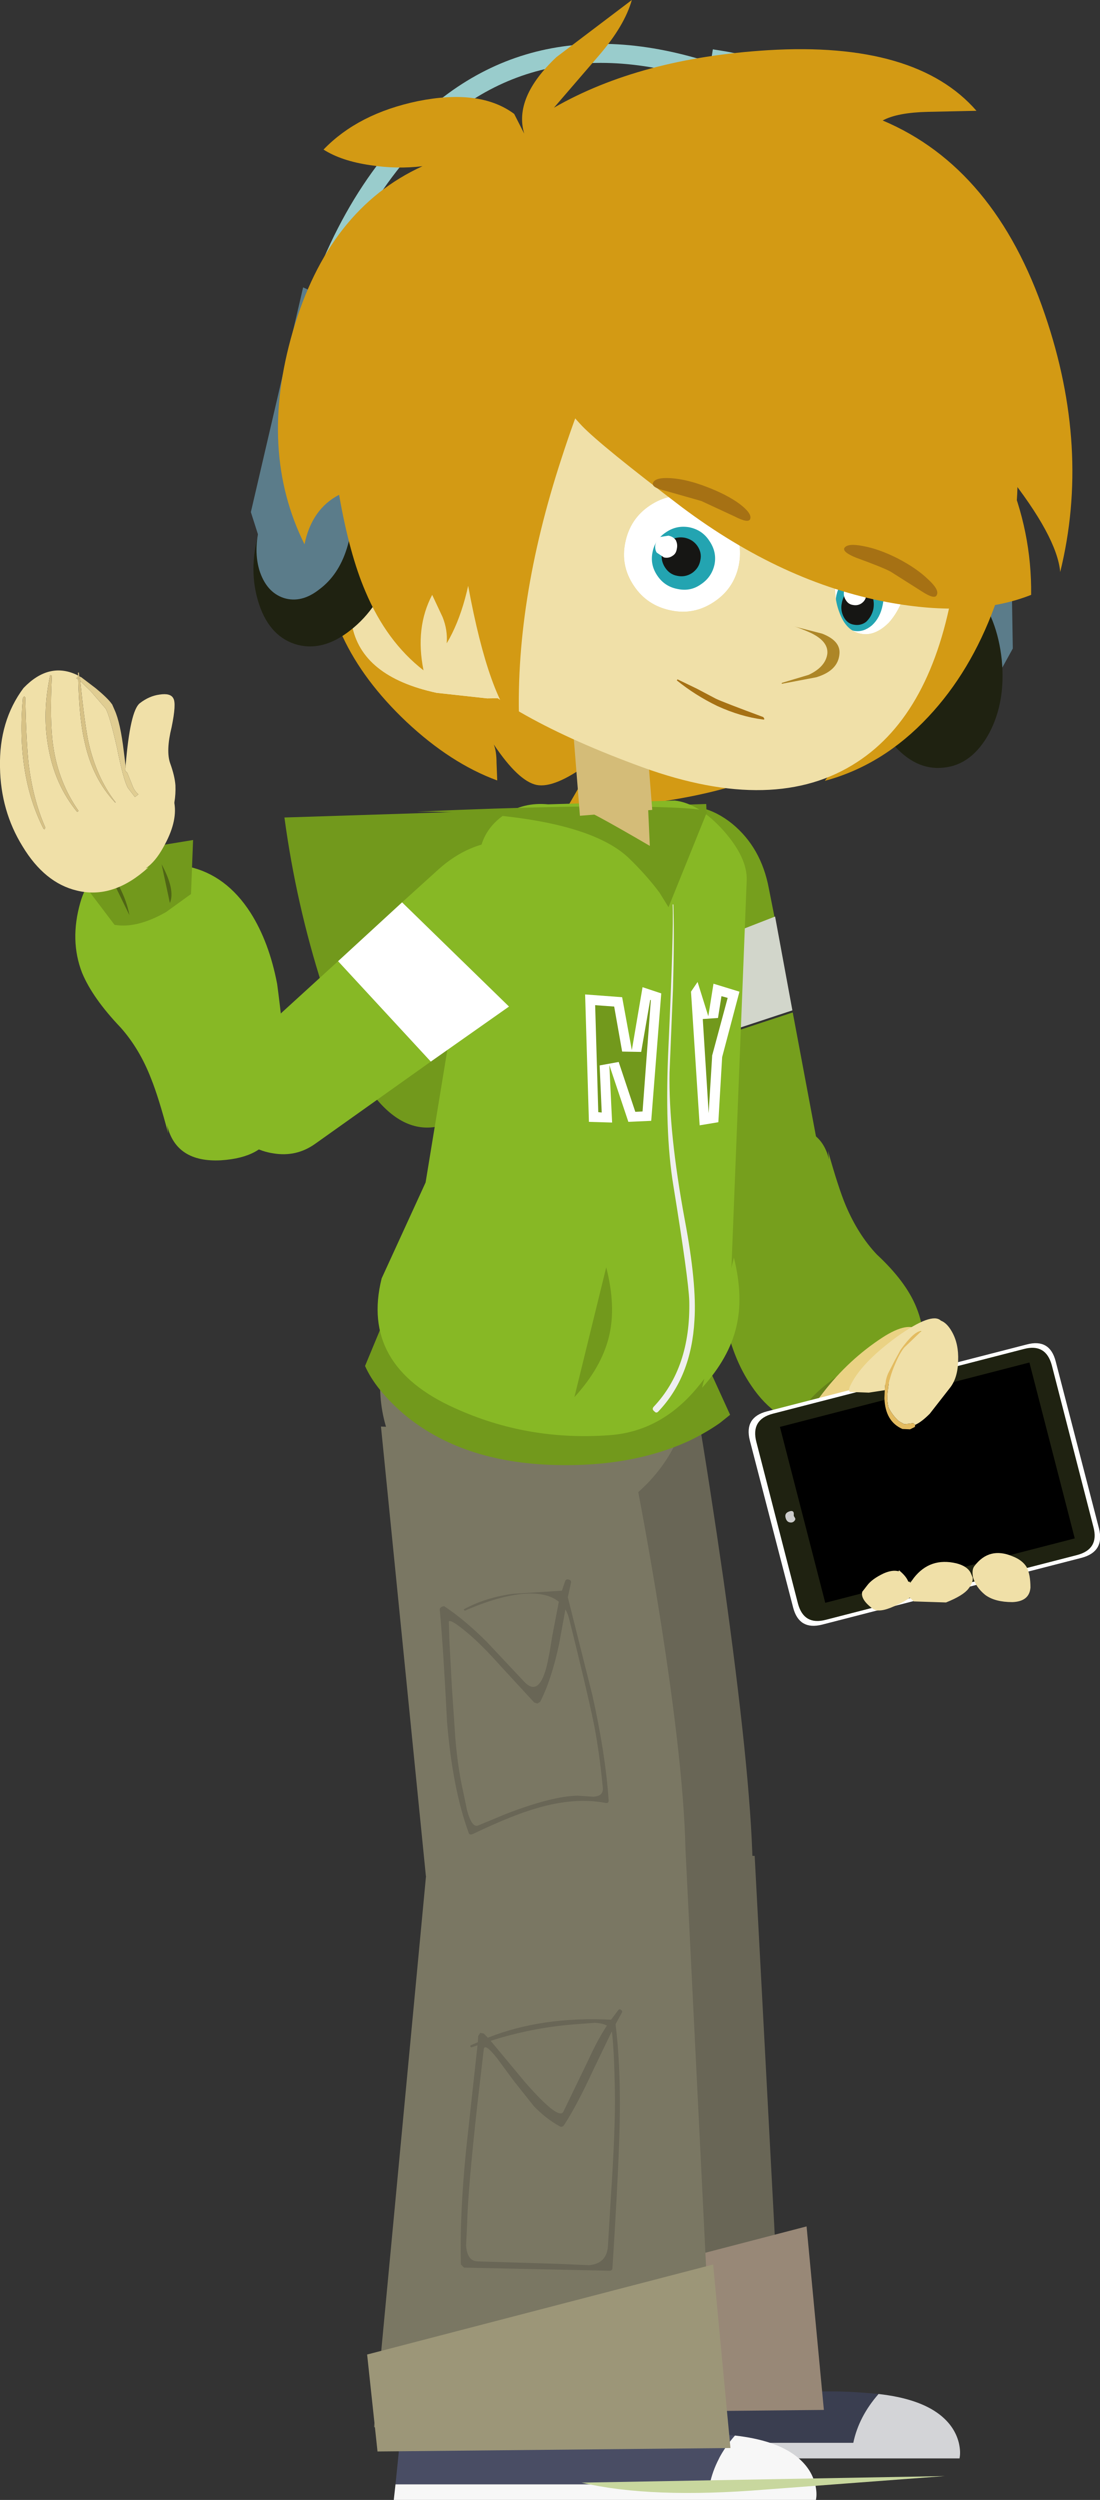 <?xml version="1.0" encoding="UTF-8" standalone="no"?>
<svg xmlns:xlink="http://www.w3.org/1999/xlink" height="361.0px" width="158.95px" xmlns="http://www.w3.org/2000/svg">
  <rect width="100%" height="100%" fill="#333333" stroke="none"/>
  <g transform="matrix(1.0, 0.0, 0.0, 1.0, 118.05, 183.25)">
    <path d="M1.6 -17.05 Q3.1 -11.7 4.15 -9.2 5.95 -4.95 8.65 -2.1 12.85 1.8 14.35 5.5 16.25 10.1 14.8 15.8 12.7 24.8 -0.55 22.85 -5.95 22.1 -9.45 16.9 -12.25 12.85 -13.4 6.8 -14.5 -0.55 -14.65 -3.8 -15.0 -10.35 -13.35 -15.15 -12.05 -19.1 -6.0 -20.2 0.4 -21.3 1.75 -15.8 L1.6 -17.05" fill="#769f1d" fill-rule="evenodd" stroke="none"/>
    <path d="M9.85 13.05 L17.0 21.85 -1.1 26.85 -0.95 18.8 Q0.45 17.25 2.55 15.75 6.6 12.85 9.85 13.05" fill="#64811a" fill-rule="evenodd" stroke="none"/>
    <path d="M27.1 38.95 L25.65 39.3 Q21.8 40.4 5.05 43.25 L0.9 44.0 Q0.05 41.55 -0.75 37.85 -2.45 29.3 -3.15 28.75 -5.35 27.1 -2.4 22.2 L0.85 17.9 Q4.55 13.1 9.45 9.9 17.0 5.0 15.85 15.75 15.85 18.9 23.15 30.9 26.0 35.7 27.1 38.95" fill="#ead284" fill-rule="evenodd" stroke="none"/>
    <path d="M30.3 10.9 Q33.65 10.0 34.5 13.35 L40.75 37.45 Q41.6 40.8 38.25 41.7 L0.75 51.35 Q-2.6 52.2 -3.45 48.85 L-9.7 24.75 Q-10.55 21.4 -7.2 20.55 L30.3 10.9" fill="#ffffff" fill-rule="evenodd" stroke="none"/>
    <path d="M29.9 11.55 Q33.1 10.7 33.95 13.95 L39.95 37.25 Q40.8 40.45 37.6 41.3 L1.3 50.65 Q-1.9 51.5 -2.75 48.3 L-8.75 25.0 Q-9.6 21.75 -6.4 20.9 L29.9 11.55" fill="#1f2211" fill-rule="evenodd" stroke="none"/>
    <path d="M30.7 13.7 L37.1 38.6 34.05 39.4 27.65 14.5 30.7 13.7" fill="#999999" fill-rule="evenodd" stroke="none"/>
    <path d="M22.5 23.85 Q21.4 24.15 21.1 23.05 L20.45 20.55 Q20.15 19.4 21.25 19.1 L23.75 18.45 Q24.9 18.2 25.2 19.35 L25.85 21.85 Q26.15 22.95 25.0 23.2 L22.5 23.85" fill="#ff9900" fill-rule="evenodd" stroke="none"/>
    <path d="M24.45 31.3 Q23.35 31.6 23.05 30.5 L22.4 28.0 Q22.1 26.85 23.2 26.55 L25.7 25.9 Q26.85 25.65 27.15 26.8 L27.8 29.3 Q28.1 30.4 26.95 30.65 L24.45 31.3" fill="#2fb0d0" fill-rule="evenodd" stroke="none"/>
    <path d="M26.4 38.75 Q25.3 39.05 25.0 37.95 L24.35 35.45 Q24.05 34.3 25.15 34.0 L27.65 33.35 Q28.8 33.1 29.1 34.25 L29.75 36.75 Q30.05 37.85 28.9 38.1 L26.4 38.75" fill="#4ab569" fill-rule="evenodd" stroke="none"/>
    <path d="M14.6 25.7 Q13.5 26.0 13.2 24.9 L12.55 22.4 Q12.25 21.25 13.35 20.95 L15.85 20.3 Q17.0 20.05 17.3 21.2 L17.95 23.7 Q18.25 24.8 17.1 25.05 L14.6 25.7" fill="#ffff66" fill-rule="evenodd" stroke="none"/>
    <path d="M16.5 33.2 Q15.4 33.5 15.1 32.4 L14.45 29.9 Q14.15 28.75 15.25 28.45 L17.75 27.8 Q18.9 27.55 19.2 28.7 L19.85 31.2 Q20.15 32.3 19.0 32.55 L16.5 33.2" fill="#003399" fill-rule="evenodd" stroke="none"/>
    <path d="M18.55 40.7 Q17.45 41.0 17.15 39.9 L16.5 37.4 Q16.2 36.25 17.3 35.95 L19.8 35.3 Q20.95 35.05 21.25 36.2 L21.9 38.7 Q22.2 39.8 21.05 40.05 L18.55 40.7" fill="#993366" fill-rule="evenodd" stroke="none"/>
    <path d="M5.65 28.1 Q4.55 28.4 4.25 27.3 L3.6 24.8 Q3.3 23.65 4.4 23.35 L6.9 22.7 Q8.05 22.45 8.35 23.6 L9.0 26.1 Q9.3 27.2 8.15 27.45 L5.65 28.1" fill="#993399" fill-rule="evenodd" stroke="none"/>
    <path d="M7.5 35.65 Q6.4 35.95 6.1 34.85 L5.45 32.35 Q5.15 31.2 6.25 30.9 L8.75 30.25 Q9.9 30.0 10.2 31.15 L10.85 33.65 Q11.15 34.75 10.0 35.0 L7.5 35.65" fill="#2fb0d0" fill-rule="evenodd" stroke="none"/>
    <path d="M9.45 43.2 Q8.35 43.5 8.05 42.4 L7.4 39.9 Q7.1 38.75 8.2 38.45 L10.7 37.8 Q11.85 37.55 12.15 38.7 L12.8 41.2 Q13.1 42.3 11.95 42.55 L9.45 43.2" fill="#003399" fill-rule="evenodd" stroke="none"/>
    <path d="M37.25 38.9 L1.2 48.2 -5.35 22.8 30.7 13.5 37.25 38.9" fill="#000000" fill-rule="evenodd" stroke="none"/>
    <path d="M-3.85 36.6 Q-4.4 36.55 -4.55 35.85 -4.7 35.15 -3.8 34.95 -3.4 34.9 -3.35 35.25 L-3.35 35.65 -3.2 35.9 Q-3.05 36.1 -3.2 36.3 -3.45 36.65 -3.85 36.6" fill="#cccccc" fill-rule="evenodd" stroke="none"/>
    <path d="M9.8 17.5 L7.5 17.85 4.8 17.75 Q4.55 17.6 4.65 17.35 L4.75 17.0 Q6.25 13.65 11.6 9.75 16.6 6.2 17.9 7.45 18.8 7.8 19.5 9.05 20.5 10.8 20.4 13.25 20.35 15.8 19.15 17.25 L16.3 20.9 Q15.1 22.1 14.2 22.5 L13.9 22.25 13.2 22.35 12.6 22.4 11.8 21.95 Q10.85 21.05 10.35 20.0 10.05 18.9 10.25 17.5 10.4 15.75 11.3 13.7 11.95 12.15 12.6 11.35 L15.1 8.95 Q14.05 8.95 12.1 11.65 L11.25 13.2 10.3 15.05 Q9.85 16.05 9.8 17.5 M22.5 44.55 Q22.6 45.25 21.9 46.15 21.15 47.15 18.65 48.15 L14.0 48.0 13.4 47.45 Q12.85 47.95 11.15 48.7 8.95 49.7 8.05 49.05 6.25 47.7 6.55 46.6 L7.25 45.7 Q7.95 44.75 9.65 43.95 10.9 43.4 11.8 43.65 L11.85 43.5 Q12.9 44.35 13.2 45.15 13.4 45.15 13.5 45.3 L14.0 44.6 Q16.35 41.6 20.15 42.5 21.7 42.9 22.2 43.85 L22.5 44.55 M28.3 41.5 Q29.7 42.05 30.3 43.05 30.85 44.1 30.85 46.0 30.7 48.0 28.25 48.1 25.7 48.1 24.3 47.05 22.95 45.95 22.55 44.5 22.35 43.4 22.75 42.9 24.9 40.05 28.3 41.5 M5.4 17.2 L5.4 17.15 5.35 17.2 5.4 17.2" fill="#f0e0a8" fill-rule="evenodd" stroke="none"/>
    <path d="M9.8 17.5 Q9.85 16.05 10.3 15.05 L11.25 13.2 12.1 11.65 Q14.05 8.95 15.1 8.95 L12.6 11.35 Q11.95 12.15 11.3 13.7 10.4 15.75 10.25 17.5 10.05 18.9 10.35 20.0 10.85 21.05 11.8 21.95 L12.6 22.4 13.2 22.35 13.9 22.25 14.2 22.5 14.15 22.8 13.45 23.15 12.35 23.1 Q9.85 22.0 9.75 18.65 L9.8 17.5" fill="#e3bb60" fill-rule="evenodd" stroke="none"/>
    <path d="M8.9 162.45 Q6.05 165.7 5.25 169.5 L-40.15 169.5 -39.6 164.1 -8.65 164.1 Q-7.85 163.35 -5.3 162.75 -0.2 161.6 8.4 162.4 L8.9 162.45" fill="#3a3e50" fill-rule="evenodd" stroke="none"/>
    <path d="M20.5 169.5 Q20.8 170.8 20.6 171.75 L-40.4 171.75 -40.15 169.5 5.25 169.5 Q6.05 165.7 8.9 162.45 14.7 163.1 17.7 165.4 19.9 167.1 20.5 169.5" fill="#d3d4d7" fill-rule="evenodd" stroke="none"/>
    <path d="M-3.5 -37.05 L0.3 -16.8 Q0.95 -13.5 -1.0 -10.65 -2.85 -7.95 -6.2 -7.05 -9.5 -6.25 -12.45 -7.8 -15.55 -9.35 -16.5 -12.55 L-22.35 -30.85 -3.5 -37.05" fill="#769f1d" fill-rule="evenodd" stroke="none"/>
    <path d="M-6.95 -54.95 L-6.1 -50.65 Q-13.35 -47.75 -26.25 -42.8 L-28.45 -49.65 Q-30.15 -55.25 -28.1 -60.2 -26.0 -65.3 -21.25 -66.5 -16.55 -67.75 -12.25 -64.3 -8.05 -60.85 -6.95 -54.95" fill="#769f1d" fill-rule="evenodd" stroke="none"/>
    <path d="M-22.35 -31.15 L-26.2 -43.05 -6.05 -50.9 -3.55 -37.35 -22.35 -31.15" fill="#d2d6cb" fill-rule="evenodd" stroke="none"/>
    <path d="M-5.55 -72.45 Q-14.35 -67.45 -36.4 -66.1 L-34.55 -69.3 -33.0 -73.0 Q-37.9 -69.4 -40.5 -69.9 -43.15 -70.45 -46.7 -75.75 -46.3 -74.75 -46.3 -73.1 L-46.2 -70.55 Q-52.9 -73.0 -59.3 -79.0 -65.55 -84.9 -68.55 -91.35 -71.1 -97.1 -71.25 -103.25 -71.5 -111.25 -66.7 -113.35 L8.8 -101.35 Q8.05 -80.2 -5.55 -72.45" fill="#d39a14" fill-rule="evenodd" stroke="none"/>
    <path d="M-17.4 19.75 Q-15.5 31.0 -13.5 44.9 -9.6 72.65 -9.3 85.8 -11.95 90.75 -30.25 90.85 L-48.05 89.9 -52.5 20.5 -17.4 19.75" fill="#696656" fill-rule="evenodd" stroke="none"/>
    <path d="M-46.5 83.25 L-9.0 84.75 -5.0 160.25 -54.0 162.75 -46.5 83.25" fill="#696656" fill-rule="evenodd" stroke="none"/>
    <path d="M-51.5 151.25 L-1.5 138.25 1.0 164.75 -50.0 165.25 -51.5 151.25" fill="#988877" fill-rule="evenodd" stroke="none"/>
    <path d="M-27.4 24.25 Q-25.4 33.85 -23.35 46.1 -19.3 70.6 -19.0 83.75 -21.65 88.7 -39.35 88.7 L-56.5 87.75 -63.0 22.75 -27.4 24.25" fill="#7a7763" fill-rule="evenodd" stroke="none"/>
    <path d="M-43.5 25.25 Q-44.25 27.6 -45.5 29.05 -46.8 30.65 -49.0 31.75 L-43.5 25.25" fill="#696656" fill-rule="evenodd" stroke="none"/>
    <path d="M-40.85 62.6 L-45.6 57.45 Q-48.45 54.25 -50.55 52.5 -52.95 50.5 -53.2 50.9 L-53.1 53.9 -52.75 60.4 -52.25 67.8 Q-51.9 71.95 -51.2 75.1 L-50.55 78.2 Q-49.85 80.75 -48.95 80.35 L-44.85 78.65 Q-38.2 76.1 -34.55 76.05 L-32.35 76.2 Q-30.8 76.15 -30.95 74.85 -31.45 69.65 -32.25 65.6 -33.3 60.55 -35.8 50.55 -36.0 49.75 -36.35 49.15 L-37.25 54.1 Q-38.35 59.3 -40.0 62.5 L-40.4 62.75 -40.85 62.6 M-36.4 45.1 Q-36.25 44.7 -35.85 44.85 -35.45 44.95 -35.55 45.35 L-36.0 47.4 -32.45 61.55 Q-30.55 70.05 -30.1 76.75 -30.1 77.2 -30.55 77.1 -35.0 76.25 -40.45 77.85 -44.0 78.85 -49.75 81.6 -50.25 81.8 -50.35 81.35 -52.65 75.05 -53.45 65.45 -54.0 54.6 -54.5 49.25 -54.55 48.95 -54.25 48.8 -53.9 48.6 -53.7 48.8 -50.8 50.75 -47.7 53.85 L-42.3 59.6 Q-40.4 61.6 -39.3 58.2 -38.85 56.9 -38.25 53.0 L-37.3 48.05 Q-39.0 46.65 -42.35 46.9 -46.0 47.2 -50.9 49.35 L-51.05 49.15 Q-47.95 47.45 -43.95 46.9 L-36.85 46.45 -36.4 45.1" fill="#696656" fill-rule="evenodd" stroke="none"/>
    <path d="M-60.9 175.5 L-60.35 170.1 -29.4 170.1 Q-28.6 169.35 -26.05 168.75 -20.95 167.6 -12.35 168.4 L-11.85 168.45 Q-14.7 171.7 -15.5 175.5 L-60.9 175.5" fill="#494d64" fill-rule="evenodd" stroke="none"/>
    <path d="M-61.15 177.75 L-60.9 175.5 -15.5 175.5 Q-14.7 171.7 -11.85 168.45 -6.05 169.1 -3.05 171.4 -0.85 173.1 -0.25 175.5 0.05 176.8 -0.15 177.75 L-61.15 177.75" fill="#f7f7f7" fill-rule="evenodd" stroke="none"/>
    <path d="M-56.5 87.75 L-19.0 83.75 -15.0 164.75 -64.0 167.25 -56.5 87.75" fill="#7a7763" fill-rule="evenodd" stroke="none"/>
    <path d="M-65.0 156.75 L-15.0 143.75 -12.5 170.25 -63.5 170.75 -65.0 156.75" fill="#9c9678" fill-rule="evenodd" stroke="none"/>
    <path d="M-32.1 108.85 L-35.4 109.1 Q-41.35 109.6 -47.15 111.45 L-42.2 117.4 Q-37.35 122.95 -36.65 121.7 L-33.0 114.15 Q-31.7 111.3 -30.35 109.25 -31.0 108.9 -32.1 108.85 M-29.6 110.35 L-29.65 110.1 -32.25 115.5 Q-34.7 120.8 -36.5 123.55 -36.8 124.05 -37.25 123.75 -39.15 122.7 -40.9 120.9 L-43.8 117.25 -46.2 114.0 Q-48.05 111.65 -48.15 112.7 L-49.05 120.45 Q-50.45 133.1 -50.55 137.9 L-50.7 141.0 Q-50.55 143.25 -49.05 143.3 L-37.6 143.65 -32.9 143.85 Q-30.35 143.6 -30.2 141.05 L-29.8 134.3 Q-29.1 123.9 -29.2 118.65 -29.3 113.1 -29.6 110.35 M-28.3 107.0 Q-28.05 107.15 -28.2 107.4 L-29.1 109.05 Q-28.2 116.4 -28.6 126.5 -28.8 132.45 -29.55 144.25 -29.55 144.65 -30.0 144.65 L-51.0 144.2 -51.45 143.75 Q-51.65 136.85 -50.7 127.2 L-49.05 112.1 -49.95 112.4 -50.1 112.3 -50.05 112.1 -49.0 111.65 -48.95 110.75 -48.65 110.3 -48.15 110.4 -47.55 111.0 Q-39.75 107.9 -29.75 108.4 L-28.7 107.0 Q-28.5 106.8 -28.3 107.0" fill="#696656" fill-rule="evenodd" stroke="none"/>
    <path d="M-18.65 15.7 Q-18.2 24.35 -24.4 30.85 -30.6 37.3 -39.85 37.75 -49.05 38.2 -55.8 32.35 -62.65 26.55 -63.1 17.9 -63.5 9.2 -57.25 2.7 -51.1 -3.75 -41.9 -4.2 -32.65 -4.65 -25.85 1.2 -19.05 7.0 -18.65 15.7" fill="#7a7763" fill-rule="evenodd" stroke="none"/>
    <path d="M-16.0 -67.15 L-15.95 -65.85 Q-21.15 -56.2 -28.4 -45.75 -43.0 -24.8 -53.5 -20.95 -63.9 -17.15 -71.45 -40.8 -75.25 -52.65 -76.95 -65.2 L-16.0 -67.15" fill="#72991c" fill-rule="evenodd" stroke="none"/>
    <path d="M-15.95 13.6 L-12.55 21.05 -14.05 22.25 Q-16.05 23.65 -18.55 24.85 -26.8 28.6 -37.85 28.3 -51.35 27.95 -59.7 20.95 -63.8 17.4 -65.3 14.0 L-62.6 7.5 -15.95 13.6" fill="#72991c" fill-rule="evenodd" stroke="none"/>
    <path d="M-10.15 -56.15 L-12.6 6.0 Q-12.75 11.8 -17.4 17.25 -22.65 23.5 -30.05 24.0 -41.85 24.85 -52.3 20.1 -66.05 13.95 -62.9 1.35 L-56.55 -12.5 -48.7 -60.35 Q-48.1 -63.55 -45.25 -65.55 -42.4 -67.45 -38.85 -67.1 L-20.55 -67.65 Q-17.05 -67.25 -13.5 -63.3 -10.05 -59.4 -10.15 -56.15" fill="#87b825" fill-rule="evenodd" stroke="none"/>
    <path d="M-22.75 -66.7 Q-15.4 -66.5 -15.95 -65.85 L-21.45 -52.25 -22.75 -54.35 Q-24.65 -56.9 -27.3 -59.45 -34.0 -65.65 -56.15 -66.05 L-57.9 -66.05 Q-33.65 -67.1 -22.75 -66.7 M-57.9 -66.05 L-76.95 -65.2 -57.9 -66.05" fill="#72991c" fill-rule="evenodd" stroke="none"/>
    <path d="M-30.45 -0.25 Q-29.0 5.4 -30.05 9.75 -31.15 14.25 -35.05 18.5 L-30.45 -0.25" fill="#72991c" fill-rule="evenodd" stroke="none"/>
    <path d="M-20.85 -52.65 L-20.75 -52.65 Q-20.6 -47.85 -20.8 -40.5 L-21.3 -28.35 Q-21.45 -19.8 -19.1 -7.1 -17.35 2.15 -17.7 7.4 -18.15 15.55 -22.9 20.55 -23.2 20.9 -23.5 20.55 -23.9 20.25 -23.6 19.9 -18.25 14.25 -18.45 4.65 -18.55 1.5 -20.75 -12.05 -22.05 -19.9 -21.45 -32.3 -20.7 -48.6 -20.85 -52.65" fill="#efefef" fill-rule="evenodd" stroke="none"/>
    <path d="M-28.15 -39.25 L-26.75 -31.6 -25.2 -40.7 -22.5 -39.8 -23.95 -21.4 -27.25 -21.25 -30.0 -29.45 -29.6 -21.15 -32.95 -21.25 -33.5 -39.65 -28.15 -39.25" fill="#ffffff" fill-rule="evenodd" stroke="none"/>
    <path d="M-24.0 -38.85 L-25.2 -22.75 -26.25 -22.7 -28.65 -29.9 -31.4 -29.4 -31.1 -22.6 -31.6 -22.65 -32.05 -38.1 -29.3 -37.9 -28.15 -31.4 -25.4 -31.35 -24.1 -38.85 -24.0 -38.85" fill="#72991c" fill-rule="evenodd" stroke="none"/>
    <path d="M-18.2 -40.05 L-17.25 -41.45 -15.7 -36.5 -14.95 -41.2 -11.2 -40.05 -13.7 -30.6 -14.25 -21.2 -16.95 -20.75 -18.2 -40.05" fill="#ffffff" fill-rule="evenodd" stroke="none"/>
    <path d="M-15.15 -30.8 L-15.15 -30.65 -15.65 -22.5 -16.5 -36.1 -14.3 -36.25 -13.8 -39.4 -12.9 -39.15 -15.15 -30.8" fill="#72991c" fill-rule="evenodd" stroke="none"/>
    <path d="M-34.25 -65.45 L-35.75 -84.35 -25.3 -85.2 -23.8 -66.3 -34.25 -65.45" fill="#d4bc78" fill-rule="evenodd" stroke="none"/>
    <path d="M19.2 -97.45 Q16.55 -97.15 14.95 -94.25 13.35 -91.2 13.75 -87.3 14.15 -83.35 16.35 -80.75 18.5 -78.2 21.15 -78.5 23.85 -78.75 25.5 -81.7 27.0 -84.7 26.6 -88.65 26.2 -92.55 24.1 -95.2 21.9 -97.7 19.2 -97.45" fill="#5b7c8a" fill-rule="evenodd" stroke="none"/>
    <path d="M22.8 -121.7 L24.3 -91.7 25.9 -85.25 28.3 -89.6 27.75 -122.85 22.8 -121.7" fill="#5b7c8a" fill-rule="evenodd" stroke="none"/>
    <path d="M10.85 -75.95 Q14.2 -71.95 18.3 -72.4 22.4 -72.8 24.9 -77.4 27.3 -81.95 26.7 -88.0 26.05 -94.05 22.8 -98.05 19.4 -102.05 15.3 -101.65 11.2 -101.2 8.75 -96.6 6.25 -92.0 6.9 -85.95 7.5 -79.9 10.85 -75.95" fill="#1f2211" fill-rule="evenodd" stroke="none"/>
    <path d="M14.15 -102.05 Q22.4 -121.95 25.3 -131.8 28.95 -124.1 29.0 -114.3 28.95 -104.8 25.65 -95.65 22.2 -86.25 16.1 -79.75 9.55 -72.75 1.15 -70.5 L2.5 -72.45 Q5.2 -80.7 14.15 -102.05" fill="#d39a14" fill-rule="evenodd" stroke="none"/>
    <path d="M19.75 -98.85 Q16.65 -80.25 5.8 -73.2 -6.0 -65.5 -25.2 -72.45 -45.1 -79.7 -52.8 -87.9 -63.4 -99.2 -59.6 -118.3 -56.5 -133.85 -42.0 -142.35 -27.55 -150.85 -10.2 -147.35 11.85 -142.95 19.75 -134.55 31.05 -122.45 19.75 -98.85" fill="#f0e0a8" fill-rule="evenodd" stroke="none"/>
    <path d="M-63.55 -108.05 Q-58.75 -114.05 -53.55 -113.0 L-44.35 -82.45 -47.65 -82.4 -54.95 -83.2 Q-65.85 -85.55 -67.2 -93.1 -68.65 -101.6 -63.55 -108.05" fill="#f0e0a8" fill-rule="evenodd" stroke="none"/>
    <path d="M-63.55 -108.05 Q-58.75 -114.05 -53.55 -113.0 L-44.35 -82.45 -47.65 -82.4 -54.95 -83.2 Q-65.85 -85.55 -67.2 -93.1 -68.65 -101.6 -63.55 -108.05" fill="#f0e0a8" fill-rule="evenodd" stroke="none"/>
    <path d="M-58.35 -139.7 Q-60.35 -155.55 -29.9 -134.5 -33.5 -127.6 -36.9 -117.1 -43.8 -96.05 -43.0 -78.05 -47.35 -82.1 -50.4 -98.65 -53.55 -115.65 -50.15 -119.75 L-53.8 -126.75 Q-57.65 -134.8 -58.35 -139.7" fill="#d39a14" fill-rule="evenodd" stroke="none"/>
    <path d="M-34.4 -66.6 L-24.55 -69.85 -24.15 -61.1 Q-33.65 -66.65 -34.4 -66.6" fill="#d4bc78" fill-rule="evenodd" stroke="none"/>
    <path d="M-16.6 17.15 L-12.0 -1.65 Q-10.6 4.0 -11.65 8.35 -12.7 12.85 -16.6 17.15" fill="#87b825" fill-rule="evenodd" stroke="none"/>
    <path d="M-55.8 -29.95 L-72.55 -18.05 Q-75.25 -16.15 -78.55 -16.7 -81.9 -17.2 -84.0 -19.85 -86.2 -22.55 -86.05 -25.85 -85.85 -29.25 -83.4 -31.5 L-69.2 -44.45 -55.8 -29.95" fill="#87b825" fill-rule="evenodd" stroke="none"/>
    <path d="M-36.5 -58.3 Q-33.4 -54.45 -34.7 -49.1 -36.1 -43.9 -40.9 -40.5 L-44.5 -37.9 -59.95 -52.95 -54.7 -57.7 Q-50.3 -61.65 -45.0 -61.85 -39.55 -62.05 -36.5 -58.3" fill="#87b825" fill-rule="evenodd" stroke="none"/>
    <path d="M-55.8 -29.95 L-69.2 -44.45 -59.95 -52.95 -44.5 -37.9 -55.8 -29.95" fill="#ffffff" fill-rule="evenodd" stroke="none"/>
    <path d="M-7.45 176.25 Q-23.95 177.6 -34.0 175.25 L18.5 174.3 -7.45 176.25" fill="#c8d79e" fill-rule="evenodd" stroke="none"/>
    <path d="M-11.3 -101.6 Q-12.0 -98.25 -14.85 -96.35 -17.75 -94.4 -21.1 -95.1 -24.55 -95.8 -26.45 -98.65 -28.4 -101.55 -27.7 -104.9 -27.0 -108.35 -24.15 -110.25 -21.25 -112.2 -17.8 -111.5 -14.45 -110.8 -12.55 -107.95 -10.6 -105.05 -11.3 -101.6" fill="#ffffff" fill-rule="evenodd" stroke="none"/>
    <path d="M13.0 -98.85 Q12.3 -95.5 10.4 -93.35 8.35 -91.3 6.3 -91.75 4.2 -92.15 3.25 -94.8 2.2 -97.5 2.9 -100.85 3.55 -104.2 5.55 -106.3 7.5 -108.4 9.6 -108.0 11.65 -107.55 12.7 -104.85 13.65 -102.2 13.0 -98.85" fill="#ffffff" fill-rule="evenodd" stroke="none"/>
    <path d="M-20.25 -85.0 L-20.15 -85.15 -17.35 -83.8 -14.6 -82.35 Q-13.55 -81.85 -7.75 -79.7 L-7.6 -79.45 Q-7.6 -79.3 -7.8 -79.35 -11.0 -79.75 -14.4 -81.3 -17.6 -82.85 -20.25 -85.0" fill="#a67114" fill-rule="evenodd" stroke="none"/>
    <path d="M-13.9 -174.55 Q-4.45 -173.05 5.2 -165.15 24.4 -149.35 25.25 -117.45" fill="none" stroke="#99cccc" stroke-linecap="square" stroke-linejoin="round" stroke-width="2.75"/>
    <path d="M-67.4 -92.25 Q-71.5 -89.0 -75.45 -90.25 -79.35 -91.55 -80.8 -96.6 -82.25 -101.6 -80.35 -107.35 -78.5 -113.15 -74.4 -116.4 -70.3 -119.55 -66.4 -118.25 -62.45 -117.0 -61.0 -112.05 -59.55 -107.0 -61.4 -101.2 -63.3 -95.45 -67.4 -92.25" fill="#1f2211" fill-rule="evenodd" stroke="none"/>
    <path d="M-71.15 -115.05 Q-68.6 -114.25 -67.7 -111.05 -66.75 -107.75 -67.95 -104.0 -69.15 -100.2 -71.9 -98.15 -74.5 -96.1 -77.05 -96.9 -79.6 -97.75 -80.6 -101.0 -81.5 -104.2 -80.3 -108.0 -79.1 -111.75 -76.4 -113.9 -73.7 -115.9 -71.15 -115.05" fill="#5b7c8a" fill-rule="evenodd" stroke="none"/>
    <path d="M-73.65 -135.1 L-71.0 -143.0 Q-67.35 -152.3 -61.85 -159.35 -44.4 -181.9 -16.2 -173.05" fill="none" stroke="#99cccc" stroke-linecap="square" stroke-linejoin="round" stroke-width="2.75"/>
    <path d="M-69.65 -139.65 L-77.4 -110.6 -80.3 -104.6 -81.8 -109.3 -74.25 -141.75 -69.65 -139.65" fill="#5b7c8a" fill-rule="evenodd" stroke="none"/>
    <path d="M-14.8 -101.75 Q-15.2 -99.9 -16.8 -98.85 -18.3 -97.8 -20.15 -98.2 -22.0 -98.55 -23.05 -100.1 -24.15 -101.7 -23.75 -103.55 -23.4 -105.35 -21.8 -106.4 -20.25 -107.45 -18.4 -107.1 -16.55 -106.7 -15.55 -105.15 -14.45 -103.55 -14.8 -101.75" fill="#23a4b1" fill-rule="evenodd" stroke="none"/>
    <path d="M-16.85 -102.35 Q-17.05 -101.2 -18.05 -100.5 -19.05 -99.85 -20.2 -100.1 -21.3 -100.3 -21.95 -101.3 -22.6 -102.3 -22.4 -103.45 -22.15 -104.55 -21.2 -105.25 -20.2 -105.8 -19.1 -105.6 -17.95 -105.35 -17.3 -104.45 -16.6 -103.45 -16.85 -102.35" fill="#161614" fill-rule="evenodd" stroke="none"/>
    <path d="M-20.25 -104.0 Q-20.35 -103.3 -20.85 -103.0 -21.4 -102.6 -22.1 -102.75 L-23.15 -103.45 Q-23.45 -103.9 -23.35 -104.6 -23.2 -105.25 -22.7 -105.7 L-21.45 -105.9 Q-20.75 -105.75 -20.4 -105.25 -20.1 -104.65 -20.25 -104.0" fill="#ffffff" fill-rule="evenodd" stroke="none"/>
    <path d="M9.5 -95.9 Q9.15 -94.05 7.95 -92.95 6.7 -91.9 5.35 -92.15 3.9 -92.45 3.2 -93.9 2.45 -95.4 2.8 -97.25 3.2 -99.05 4.45 -100.15 5.7 -101.3 7.1 -101.0 8.45 -100.75 9.2 -99.2 9.9 -97.7 9.5 -95.9" fill="#23a4b1" fill-rule="evenodd" stroke="none"/>
    <path d="M8.15 -95.3 Q7.9 -94.2 7.1 -93.45 6.3 -92.85 5.3 -93.05 4.4 -93.2 3.9 -94.1 3.35 -95.1 3.6 -96.2 3.8 -97.35 4.7 -98.05 5.5 -98.65 6.4 -98.5 7.4 -98.3 7.9 -97.4 8.35 -96.45 8.15 -95.3" fill="#161614" fill-rule="evenodd" stroke="none"/>
    <path d="M7.1 -97.15 Q7.0 -96.5 6.4 -96.1 5.85 -95.75 5.15 -95.9 4.55 -96.0 4.2 -96.55 3.8 -97.15 3.9 -97.8 4.05 -98.4 4.65 -98.8 L5.75 -99.05 Q6.45 -98.9 6.85 -98.35 7.25 -97.75 7.1 -97.15" fill="#ffffff" fill-rule="evenodd" stroke="none"/>
    <path d="M17.15 -91.5 L16.3 -89.7 12.45 -83.2 -37.3 -93.15 -30.95 -124.85 21.7 -114.3 17.15 -91.5 M-24.15 -110.25 Q-27.0 -108.35 -27.7 -104.9 -28.4 -101.55 -26.45 -98.65 -24.55 -95.8 -21.1 -95.1 -17.75 -94.4 -14.85 -96.35 -12.0 -98.25 -11.3 -101.6 -10.6 -105.05 -12.55 -107.95 -14.45 -110.8 -17.8 -111.5 -21.25 -112.2 -24.15 -110.25 M9.6 -108.0 Q7.5 -108.4 5.55 -106.3 3.55 -104.2 2.9 -100.85 2.2 -97.5 3.25 -94.8 4.2 -92.15 6.3 -91.75 8.35 -91.3 10.4 -93.35 12.3 -95.5 13.0 -98.85 13.65 -102.2 12.7 -104.85 11.65 -107.55 9.6 -108.0" fill="#f0e0a8" fill-rule="evenodd" stroke="none"/>
    <path d="M-0.1 -85.45 L-5.1 -84.5 -3.35 -92.8 0.75 -91.75 Q3.45 -90.7 3.25 -88.8 3.05 -86.4 -0.1 -85.45" fill="#ad8627" fill-rule="evenodd" stroke="none"/>
    <path d="M-1.2 -85.8 L-5.55 -84.5 -3.65 -92.95 Q-1.15 -92.05 -0.4 -91.6 1.65 -90.45 1.5 -88.85 1.25 -86.95 -1.2 -85.8" fill="#f0e0a8" fill-rule="evenodd" stroke="none"/>
    <path d="M16.05 -167.1 Q11.6 -167.0 9.5 -165.85 25.75 -159.0 32.95 -137.8 39.55 -118.5 35.15 -100.65 34.7 -105.75 27.4 -114.95 31.05 -106.5 30.95 -97.35 22.5 -94.0 10.15 -96.3 -5.0 -99.15 -19.5 -110.0 -31.15 -118.85 -33.95 -121.75 -40.45 -128.6 -41.9 -137.95 -40.8 -129.05 -40.85 -122.55 -40.9 -114.95 -42.5 -106.95 -42.2 -110.5 -43.75 -114.55 -45.35 -118.8 -47.85 -120.8 L-49.4 -105.35 Q-50.25 -95.8 -53.5 -90.35 -53.35 -92.3 -54.1 -94.15 L-55.6 -97.35 Q-58.1 -92.6 -56.85 -86.45 -62.2 -90.6 -65.25 -97.85 -67.55 -103.2 -69.05 -111.8 -73.0 -109.75 -74.05 -104.65 -80.75 -118.15 -75.75 -135.35 -70.6 -153.05 -57.0 -159.25 -60.7 -158.8 -64.55 -159.4 -68.7 -160.0 -71.3 -161.65 -66.3 -166.85 -57.65 -168.65 -48.65 -170.45 -43.75 -166.8 L-42.3 -163.95 Q-43.85 -169.15 -37.65 -175.0 L-26.75 -183.25 Q-27.8 -179.55 -31.45 -175.3 L-38.0 -167.7 Q-25.55 -174.85 -7.1 -176.0 14.3 -177.3 23.05 -167.25 L16.05 -167.1" fill="#d39a14" fill-rule="evenodd" stroke="none"/>
    <path d="M-9.65 -108.3 Q-9.9 -107.65 -11.85 -108.65 L-16.7 -110.9 -21.8 -112.35 Q-23.95 -112.85 -23.7 -113.5 -23.4 -114.35 -21.1 -114.2 -18.8 -114.05 -15.95 -112.95 -13.05 -111.85 -11.2 -110.5 -9.35 -109.1 -9.65 -108.3" fill="#a67114" fill-rule="evenodd" stroke="none"/>
    <path d="M17.3 -97.3 Q17.0 -96.65 15.15 -97.85 L10.65 -100.7 Q9.55 -101.3 5.7 -102.7 3.7 -103.5 3.95 -104.1 4.4 -104.85 6.65 -104.4 8.9 -104.0 11.6 -102.65 14.4 -101.2 16.05 -99.6 17.75 -98.05 17.3 -97.3" fill="#a67114" fill-rule="evenodd" stroke="none"/>
    <path d="M-93.75 -19.6 Q-95.15 -24.85 -96.2 -27.45 -97.85 -31.75 -100.6 -34.85 -104.7 -39.15 -106.2 -42.8 -108.0 -47.45 -106.45 -52.9 -104.1 -61.4 -90.8 -58.1 -85.35 -56.9 -81.85 -51.45 -79.15 -47.2 -78.0 -41.15 -77.05 -33.95 -76.95 -30.8 -76.8 -24.35 -78.55 -19.9 -80.0 -16.1 -86.1 -15.7 -92.6 -15.35 -93.9 -20.75 L-93.75 -19.6" fill="#87b825" fill-rule="evenodd" stroke="none"/>
    <path d="M-101.5 -49.7 L-108.5 -58.95 -90.15 -61.95 -90.45 -54.15 -94.05 -51.55 Q-98.25 -49.15 -101.5 -49.7" fill="#72991c" fill-rule="evenodd" stroke="none"/>
    <path d="M-99.35 -51.1 L-103.15 -58.9 -100.8 -55.2 Q-99.7 -53.05 -99.35 -51.1" fill="#4f6515" fill-rule="evenodd" stroke="none"/>
    <path d="M-93.5 -52.85 L-94.7 -58.45 Q-92.7 -54.75 -93.5 -52.85" fill="#4f6515" fill-rule="evenodd" stroke="none"/>
    <path d="M-99.9 -72.65 L-99.95 -71.95 -99.65 -71.65 -98.85 -69.65 Q-98.55 -68.95 -98.05 -68.55 L-98.55 -68.15 -99.55 -69.45 Q-100.2 -70.5 -101.15 -75.3 -102.25 -80.1 -102.8 -80.95 L-104.95 -83.45 -106.45 -84.9 Q-105.85 -79.05 -105.3 -76.25 -104.15 -71.0 -101.35 -67.4 L-101.4 -67.35 Q-104.65 -70.8 -105.8 -76.0 -106.6 -79.3 -106.75 -85.15 L-107.05 -85.3 -106.85 -85.5 -106.8 -85.55 -106.75 -85.7 Q-110.9 -87.8 -114.65 -83.9 -118.2 -79.15 -118.05 -72.45 -117.95 -66.15 -114.8 -61.05 -111.6 -55.75 -106.95 -54.65 -101.7 -53.35 -96.6 -58.0 L-97.0 -57.85 Q-95.6 -58.8 -94.45 -60.9 -92.4 -64.5 -92.85 -67.25 L-92.85 -67.4 Q-92.65 -68.55 -92.7 -69.85 -92.8 -71.2 -93.45 -73.0 -94.1 -74.8 -93.25 -78.25 -92.55 -81.65 -93.0 -82.4 -93.4 -83.2 -95.0 -82.95 -96.5 -82.75 -97.85 -81.7 -99.25 -80.6 -99.9 -72.65 M-106.55 -85.55 L-106.3 -85.45 -106.6 -85.6 -106.55 -85.55 M-106.7 -66.15 L-106.9 -66.0 Q-110.1 -69.9 -111.05 -75.25 -112.0 -80.25 -110.8 -85.75 L-110.55 -85.7 Q-110.9 -79.05 -110.35 -75.45 -109.6 -70.3 -106.7 -66.15 M-111.6 -63.5 L-111.75 -63.55 Q-115.75 -71.4 -114.75 -82.45 L-114.55 -82.7 -114.4 -82.55 Q-114.25 -75.95 -113.9 -72.85 -113.25 -67.7 -111.5 -63.75 L-111.6 -63.5" fill="#f0e0a8" fill-rule="evenodd" stroke="none"/>
    <path d="M-106.45 -84.9 L-104.95 -83.45 -102.8 -80.95 Q-102.25 -80.1 -101.15 -75.3 -100.2 -70.5 -99.55 -69.45 L-98.55 -68.15 -98.05 -68.55 Q-98.55 -68.95 -98.85 -69.65 L-99.65 -71.65 -99.95 -71.95 -99.9 -72.65 -100.15 -74.65 Q-100.65 -78.9 -101.5 -80.75 L-101.85 -81.55 -101.9 -81.6 Q-102.45 -82.4 -104.2 -83.85 L-106.3 -85.45 -106.55 -85.55 -106.45 -84.9 M-106.8 -85.55 L-106.85 -85.5 -107.05 -85.3 -106.75 -85.15 -106.8 -85.55" fill="#e0cd92" fill-rule="evenodd" stroke="none"/>
    <path d="M-106.75 -85.7 L-106.8 -85.55 -106.75 -85.15 Q-106.6 -79.3 -105.8 -76.0 -104.65 -70.8 -101.4 -67.35 L-101.35 -67.4 Q-104.15 -71.0 -105.3 -76.25 -105.85 -79.05 -106.45 -84.9 L-106.55 -85.55 -106.6 -85.6 -106.65 -86.15 -106.8 -86.1 -106.75 -85.7 M-111.6 -63.5 L-111.5 -63.75 Q-113.25 -67.7 -113.9 -72.85 -114.25 -75.95 -114.4 -82.55 L-114.55 -82.7 -114.75 -82.45 Q-115.75 -71.4 -111.75 -63.55 L-111.6 -63.5 M-106.7 -66.15 Q-109.6 -70.3 -110.35 -75.45 -110.9 -79.05 -110.55 -85.7 L-110.8 -85.75 Q-112.0 -80.25 -111.05 -75.25 -110.1 -69.9 -106.9 -66.0 L-106.7 -66.15" fill="#d7c286" fill-rule="evenodd" stroke="none"/>
  </g>
</svg>
